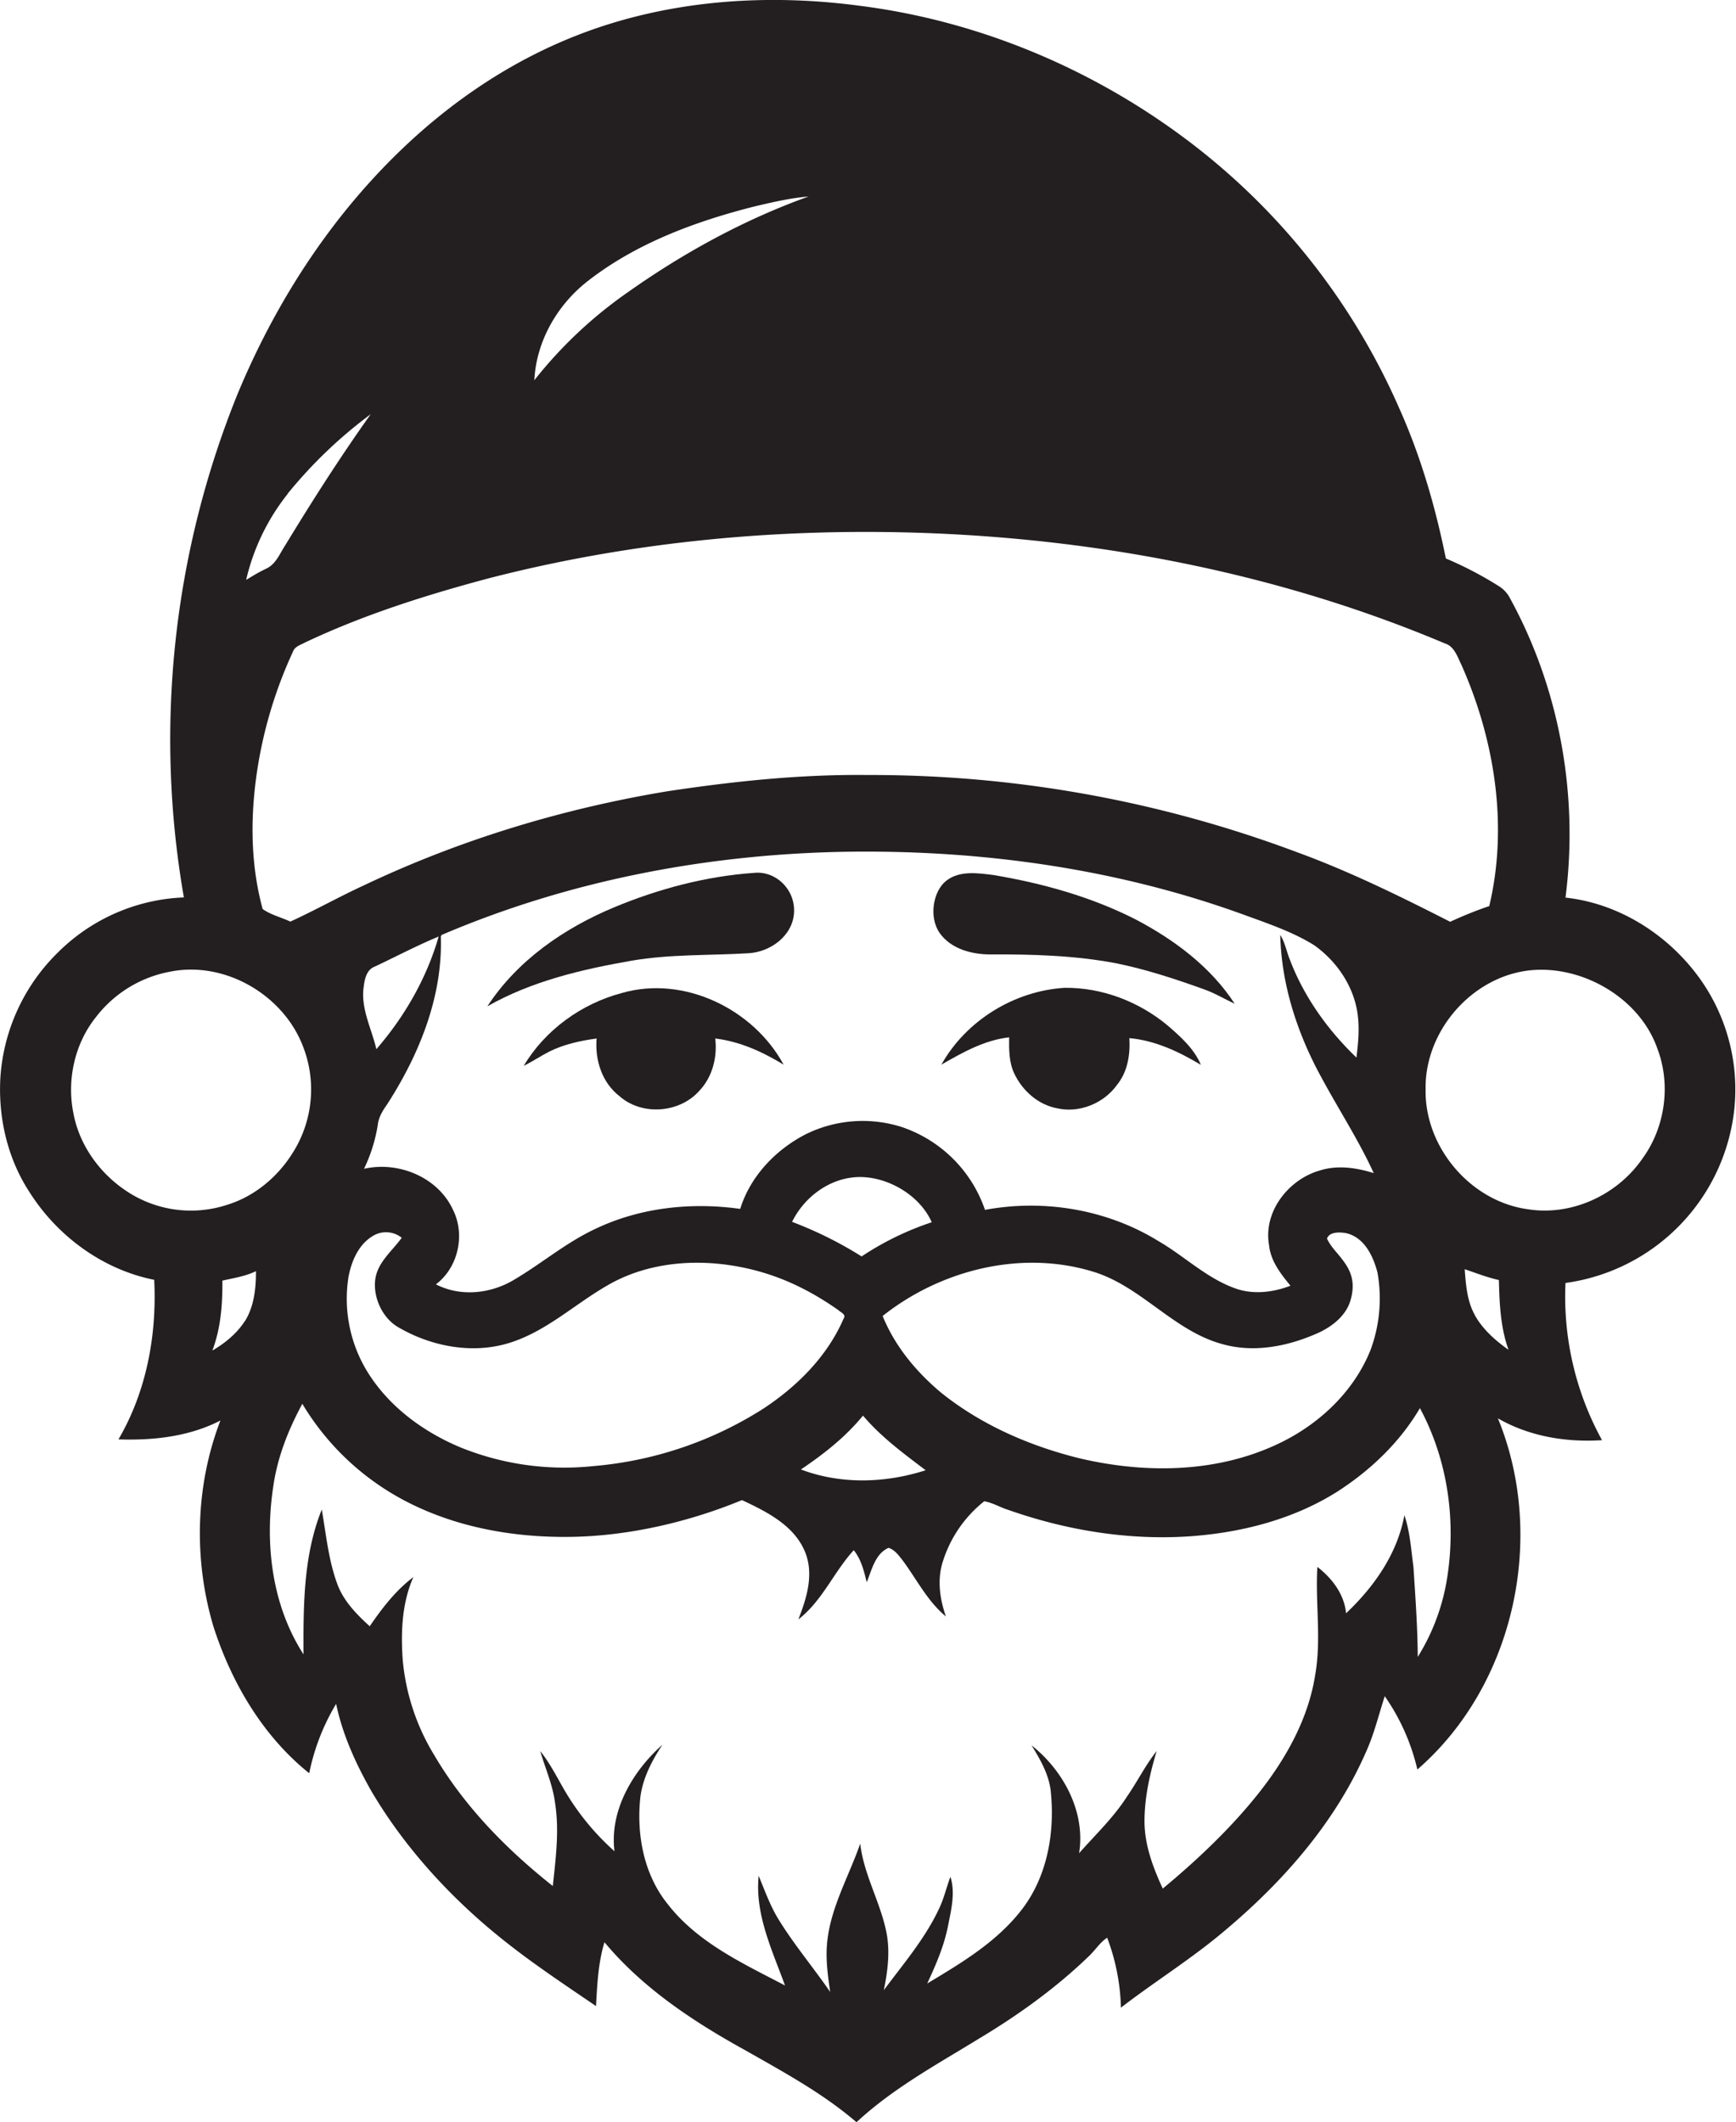 <svg id="Layer_1" data-name="Layer 1" xmlns="http://www.w3.org/2000/svg" viewBox="0 0 883.7 1080"><title>biseeise_santa_flat_black_logo_White_background_40a51028-8311-49f3-9a74-d7f4cf344b67</title><path d="M594.3,521.8c-14.6-12.1-33.3-19.3-52.4-19.1-25.6,1.6-50.1,16.6-62.7,39.1,10.8-6.2,21.9-12.5,34.5-13.9-0.1,6.2-.1,12.7,2.6,18.4,4.1,8.7,12.1,15.9,21.8,17.7,11.3,2.6,23.8-2.5,30.5-11.9,5.4-6.6,6.8-15.4,6.3-23.8,13.2,1.2,25.2,6.9,36.4,13.6C607.9,533.7,600.9,527.5,594.3,521.8Z" fill="#231f20"/><path d="M866.2,499.3c-15.9-22.9-41.4-39.5-69.3-42.5,6.7-51.9-2.9-105.9-28-151.9a16,16,0,0,0-5.9-6.6,188,188,0,0,0-27-14.1c-5.3-26.2-12.8-52.1-23.8-76.6A342.8,342.8,0,0,0,603,70.3C554.7,34.3,497.2,10.4,437.3,2.9c-46-6.1-93.7-3-137.5,12.8S218.4,59.2,187.7,93.3c-28.2,31.3-50.4,67.9-66.6,106.8A468.2,468.2,0,0,0,93.6,456.7a96.1,96.1,0,0,0-63.9,27.8A98.1,98.1,0,0,0,.2,548.3c-1.2,20.4,3.6,41.3,14.9,58.5,14.2,22.4,37.3,39.3,63.4,44.5,1.4,28-3.9,56.8-18.2,81.2,17.7,0.6,36-1.4,51.9-9.6-12.8,33.3-13.7,70.9-3.5,105,9.2,28.5,25.1,55.6,48.7,74.5a111.4,111.4,0,0,1,13.7-35.3c3.3,15.8,10.1,30.6,18,44.5,14,23.7,32.1,44.9,52.5,63.3s40.6,31.5,61.8,46c0.6-10.9,1.1-22,4.3-32.5,19.5,23.4,45.4,40.5,71.9,55.1,19.5,11.1,39.3,21.8,56.4,36.5,18.6-17.3,41.1-29.5,62.6-42.7,20-12,39-25.7,55.7-41.8,3.2-3,5.6-7,9.3-9.4a107.7,107.7,0,0,1,7,35.6c16.2-12.5,33.6-23.4,49.5-36.4,31.1-25.5,58.9-56.4,75.2-93.6,4.2-9.2,6.5-19,9.6-28.5a107.4,107.4,0,0,1,16.6,37.3c49.5-42.9,65.8-118.4,41-178.7,16,9.2,34.8,12.3,53,11.1a151.7,151.7,0,0,1-18.6-80,100.1,100.1,0,0,0,85.9-88.1A97,97,0,0,0,866.2,499.3ZM299.5,142.8c24.5-19,54.2-30,84-37.6,9.3-2.2,18.6-4.4,28.1-5.2-32.9,11.8-63.9,28.8-92.4,49a222.4,222.4,0,0,0-47.2,44.5C273,173.5,283.8,154.9,299.5,142.8ZM248.4,294.4c73.9-19.1,150.6-26.1,226.8-23,89,3.7,178,21.3,260.2,56,5,1.5,6.5,6.9,8.6,11.1,16.9,38.1,23.8,81.8,14.1,122.6a198.2,198.2,0,0,0-19.9,8c-25.5-13-51.3-25.7-78.2-35.5a616.9,616.9,0,0,0-218.3-39.2c-34.2-.4-68.3,3.2-102.1,8.3-53,8.8-105,24.5-153.6,47.5-12.9,5.9-25.3,12.9-38.2,18.8-4.7-2.2-9.9-3.4-14.1-6.4-6.6-24.1-6.3-49.7-2.2-74.1a224.1,224.1,0,0,1,17.6-56.8c0.9-2.7,3.9-3.5,6.1-4.7C185,312.9,216.6,302.9,248.4,294.4Zm-24,182.2,0.4-.8c66.4-28.4,138.8-41.8,210.9-42.4,66.8-.5,134,9.1,196.9,31.9,12.3,4.5,25,8.7,36.2,15.6,12.1,8.5,21.1,22.1,22.5,37,0.7,6.8,0,13.6-.8,20.3-14.8-14.2-27-31.3-34.2-50.6-1.5-3.9-2.3-8.2-4.6-11.8,0.6,25.5,8.8,50.4,21,72.6,8.8,16.3,18.9,31.8,26.6,48.6-8.9-2.8-18.6-4.2-27.6-1.3-15.9,4.6-28.7,21-25.7,37.9,0.8,8.1,5.9,14.6,10.9,20.7-9.1,3.5-19.5,4.7-28.8,1.1-14.3-5.3-25.4-16.3-38.4-23.8-26.1-16.1-58.2-21.5-88.3-15.9a67.6,67.6,0,0,0-42.8-42.3,65.6,65.6,0,0,0-47.8,3.5c-15.6,7.8-28.8,21.5-34,38.3-25-3.5-51.1-.7-74,10.3-14.7,6.9-27.1,17.5-41,25.7-11.9,7.2-27.3,8.9-39.9,2.4,11.3-8.5,15-25.1,8.8-37.7-7.6-16.8-27.8-25.1-45.4-21.1a80.1,80.1,0,0,0,7-22.3c0.4-3.9,2.5-7.3,4.7-10.4C213.4,536.7,225.4,507.2,224.4,476.6ZM474.3,622a148.8,148.8,0,0,0-35.7,17.4,198.2,198.2,0,0,0-35.4-17.6c6.3-12.8,19.3-22.4,33.7-22.8S468,607.8,474.3,622Zm-282.7-88c-2.4-10.5-8-20.6-6.5-31.6,0.5-4,1.4-8.9,5.7-10.5,10.8-5.1,21.4-10.7,32.5-15.3C217.2,497.8,206,517.3,191.6,533.9Zm-2,95.1a12.8,12.8,0,0,1,14.9.8c-4.9,6.8-12.4,12.5-13.5,21.4s3.6,19.7,12.2,24.4c16.7,9.6,37.4,13.5,56.1,7.7s33.1-19.6,49.8-29.2c18.8-11,41.5-13.5,62.7-10.3s38.5,11.3,54.8,22.7c1.2,1.2,4.4,2.3,2.8,4.5-8.3,19.2-23.7,34.5-40.9,45.8a190.7,190.7,0,0,1-86.5,29.2,140.9,140.9,0,0,1-67.3-9.4c-19.8-8.2-38-21.8-48.8-40.5a71,71,0,0,1-8.5-46.4C178.9,641.9,182.4,633.5,189.6,629.1Zm249.7,91.3c9.2,10.9,20.7,19.3,31.9,27.8-20.4,6.6-43.3,7.3-63.5-.4C419.3,740,430.4,731.3,439.3,720.4Zm10-50.7c29.4-23.3,69.9-33.6,106.3-22.8,25,7.2,41.5,30.3,66.6,37.1,16.5,4.7,34.2,1,49.5-6,6.9-3.3,13.6-8.7,15.8-16.4s0.9-13.3-2.8-18.7-7-7.8-9.2-12.6c1.3-3.5,6.3-3.3,9.5-2.8,9.4,2,14,11.6,16.2,20.1a75.4,75.4,0,0,1-3.5,39.3c-8.8,22.1-27.6,39.2-49.1,48.8-31,14-66.6,14.1-99.2,6.4-25.4-6.3-50-17-70.5-33.5C466.3,698,455.5,685,449.3,669.7Zm-303-418.3a233.9,233.9,0,0,1,42.4-40.6c-15.4,21.6-29.7,44-43.5,66.7-2.8,4.2-4.7,9.5-9.5,11.8s-7,3.8-10.4,5.8A110.2,110.2,0,0,1,146.4,251.4ZM62.6,604.9c-12.7-9-22.3-22.8-25.2-38.2C33.9,549.6,38,531,49,517.4a61.7,61.7,0,0,1,37.5-22.9c28.1-5.7,58.2,12,68,38.7a60.2,60.2,0,0,1-5.7,53.8c-7.7,12.2-19.5,22-33.4,26.2A59.1,59.1,0,0,1,62.6,604.9Zm62.1,67.3c-4.1,6.4-10.1,11.3-16.6,15.1,4.3-11.4,5.2-23.5,5.1-35.6,5.8-1.3,11.7-2.2,17.1-4.8C130.3,655.6,129.4,664.7,124.7,672.3ZM736.8,802.1a107.3,107.3,0,0,1-15.1,41.1c-0.1-15.3-1.2-30.5-2.2-45.8-1.2-8.8-1.7-17.8-4.6-26.3-3.6,19.6-15.4,36.4-29.7,49.9-0.9-9.7-7.1-17.8-14.6-23.6-1.1,18.3,2.1,36.8-1.1,54.9-3.5,22.5-15,42.9-29,60.5s-31,33.7-48.6,48.3c-5-10.8-9.3-22.3-9.3-34.3s2.7-24.1,6.2-35.7c-5.8,7.3-9.9,15.7-15.2,23.3-6.8,10.6-16,19.3-24.3,28.7,3.4-21-8-42.1-24.2-54.9,4.7,7.6,9.3,15.6,9.9,24.7,1.9,20.4-2.1,42.3-14.8,58.8s-30.7,27.2-48.2,37.7c4.4-9.5,8.6-19.1,10.6-29.4,1.6-8.1,3.8-16.8,1.2-24.9-2.1,5.6-3.4,11.5-6.1,16.9-7.1,14.9-18,27.6-27.8,40.8,1.9-9.3,3.2-19,1.5-28.5-2.9-15.8-11.7-30-13.5-46.1-6,17.3-15.8,33.7-17,52.3-0.5,7.8.6,15.5,1.7,23.2-8.4-12.2-18-23.6-25.9-36.3-4.5-7.1-7.3-15.1-10.5-22.8-2,19.5,6.9,37.9,13.4,55.8-21.4-11.2-44.5-21.8-59.7-41.4-12.3-15.2-16-35.7-13.9-54.7,1.3-9.6,5.9-18.4,11.2-26.4-15.1,13.4-27,33.5-24.4,54.2a128.5,128.5,0,0,1-25.7-31.5c-3.8-6.6-7.3-13.5-12.1-19.5,2.5,8.7,6.3,17,7.5,26.1,2.3,14.2.4,28.5-1.1,42.6-23.6-18.7-45.1-40.6-60.4-66.7A112.1,112.1,0,0,1,205,844.7c-1-14.2-.4-28.9,5.4-42.1-9,6.8-15.9,15.8-22.2,25-6.7-6.1-13.3-12.8-16.5-21.5-4.5-12.2-5.7-25.2-7.9-37.9-9.4,23.3-9.4,49-9.3,73.7-16.2-25.1-19.8-56.4-15.4-85.4,2.1-14.9,7.7-29,14.8-42.1a132.7,132.7,0,0,0,53.5,50c25.8,13.2,55.1,18.2,83.8,17.7s59.1-7.4,86.5-18.7c12.6,5.9,26.7,12.9,32.2,26.6,4.5,11.3.7,23.4-3.5,34.1,12.2-9.4,18-24.1,28.2-35.2,3.8,4.7,5.2,10.6,6.6,16.3,2.6-6.3,4.3-14.5,11.1-17.5,3,0.9,5,3.6,6.9,6,7.3,9.7,12.8,21.1,22.3,28.9-3.1-8.9-4.5-18.6-1.6-27.8A63.4,63.4,0,0,1,501,764c4.3,0.7,8.1,3.1,12.3,4.4,29.6,10.4,61.3,15.6,92.7,13.4,26.3-1.9,52.8-8.7,75.2-23,16.7-10.8,31.5-25,41.6-42.2C736.8,742.6,741.2,773,736.8,802.1Zm14-132.8c-4-7.1-4.6-15.4-5.2-23.4,5.7,1.9,11.4,4.2,17.4,5.5,0.3,12,.8,24.1,4.9,35.5C761.2,682.2,754.9,676.6,750.8,669.4ZM836,589.7c-12.7,18.4-35.9,29.2-58.1,25.7-29.3-3.9-52.9-31.7-52.2-61.3-0.4-27.9,21.1-54.2,48.5-59.6s59.9,11.6,69.5,39.2C850.7,552.1,847.6,573.9,836,589.7Z" fill="#231f20"/><path d="M504,485.7c21.4-.1,43,0.5,64.1,4.5,15.3,3.1,30.2,8,44.9,13.3,5.4,1.9,10.3,4.9,15.5,7.3-12.2-18.8-30.8-32.6-50.4-42.9-22.6-11.5-47.4-18.4-72.4-22.6-8-1-17.2-2.4-24,2.9s-9,18.7-3.3,26.7S494.6,485.7,504,485.7Z" fill="#231f20"/><path d="M316.7,505.3c-20.6,5.4-39.2,18.8-50.1,37.1,4.5-2.2,8.6-5,13.1-7.3,7.5-3.7,15.8-5.5,24-6.6-0.9,10.9,2.7,22.4,11.6,29.3,11.4,10.1,30.5,8.7,40.6-2.6,6.8-7.1,9.3-17.2,8.2-26.7,12.6,1.5,24.1,6.8,34.8,13.3C383.5,513.4,348.1,496.3,316.7,505.3Z" fill="#231f20"/><path d="M381,485.1c11.1-.6,22.5-8.8,23.2-20.6s-9.2-21.4-20.3-20.3c-24.5,1.7-48.6,8.1-71.2,17.5-25.5,10.6-49.3,27-64.6,50.4,22.5-12.8,48.1-18.8,73.4-23.2C341.2,485.5,361.2,486.3,381,485.1Z" fill="#231f20"/></svg>